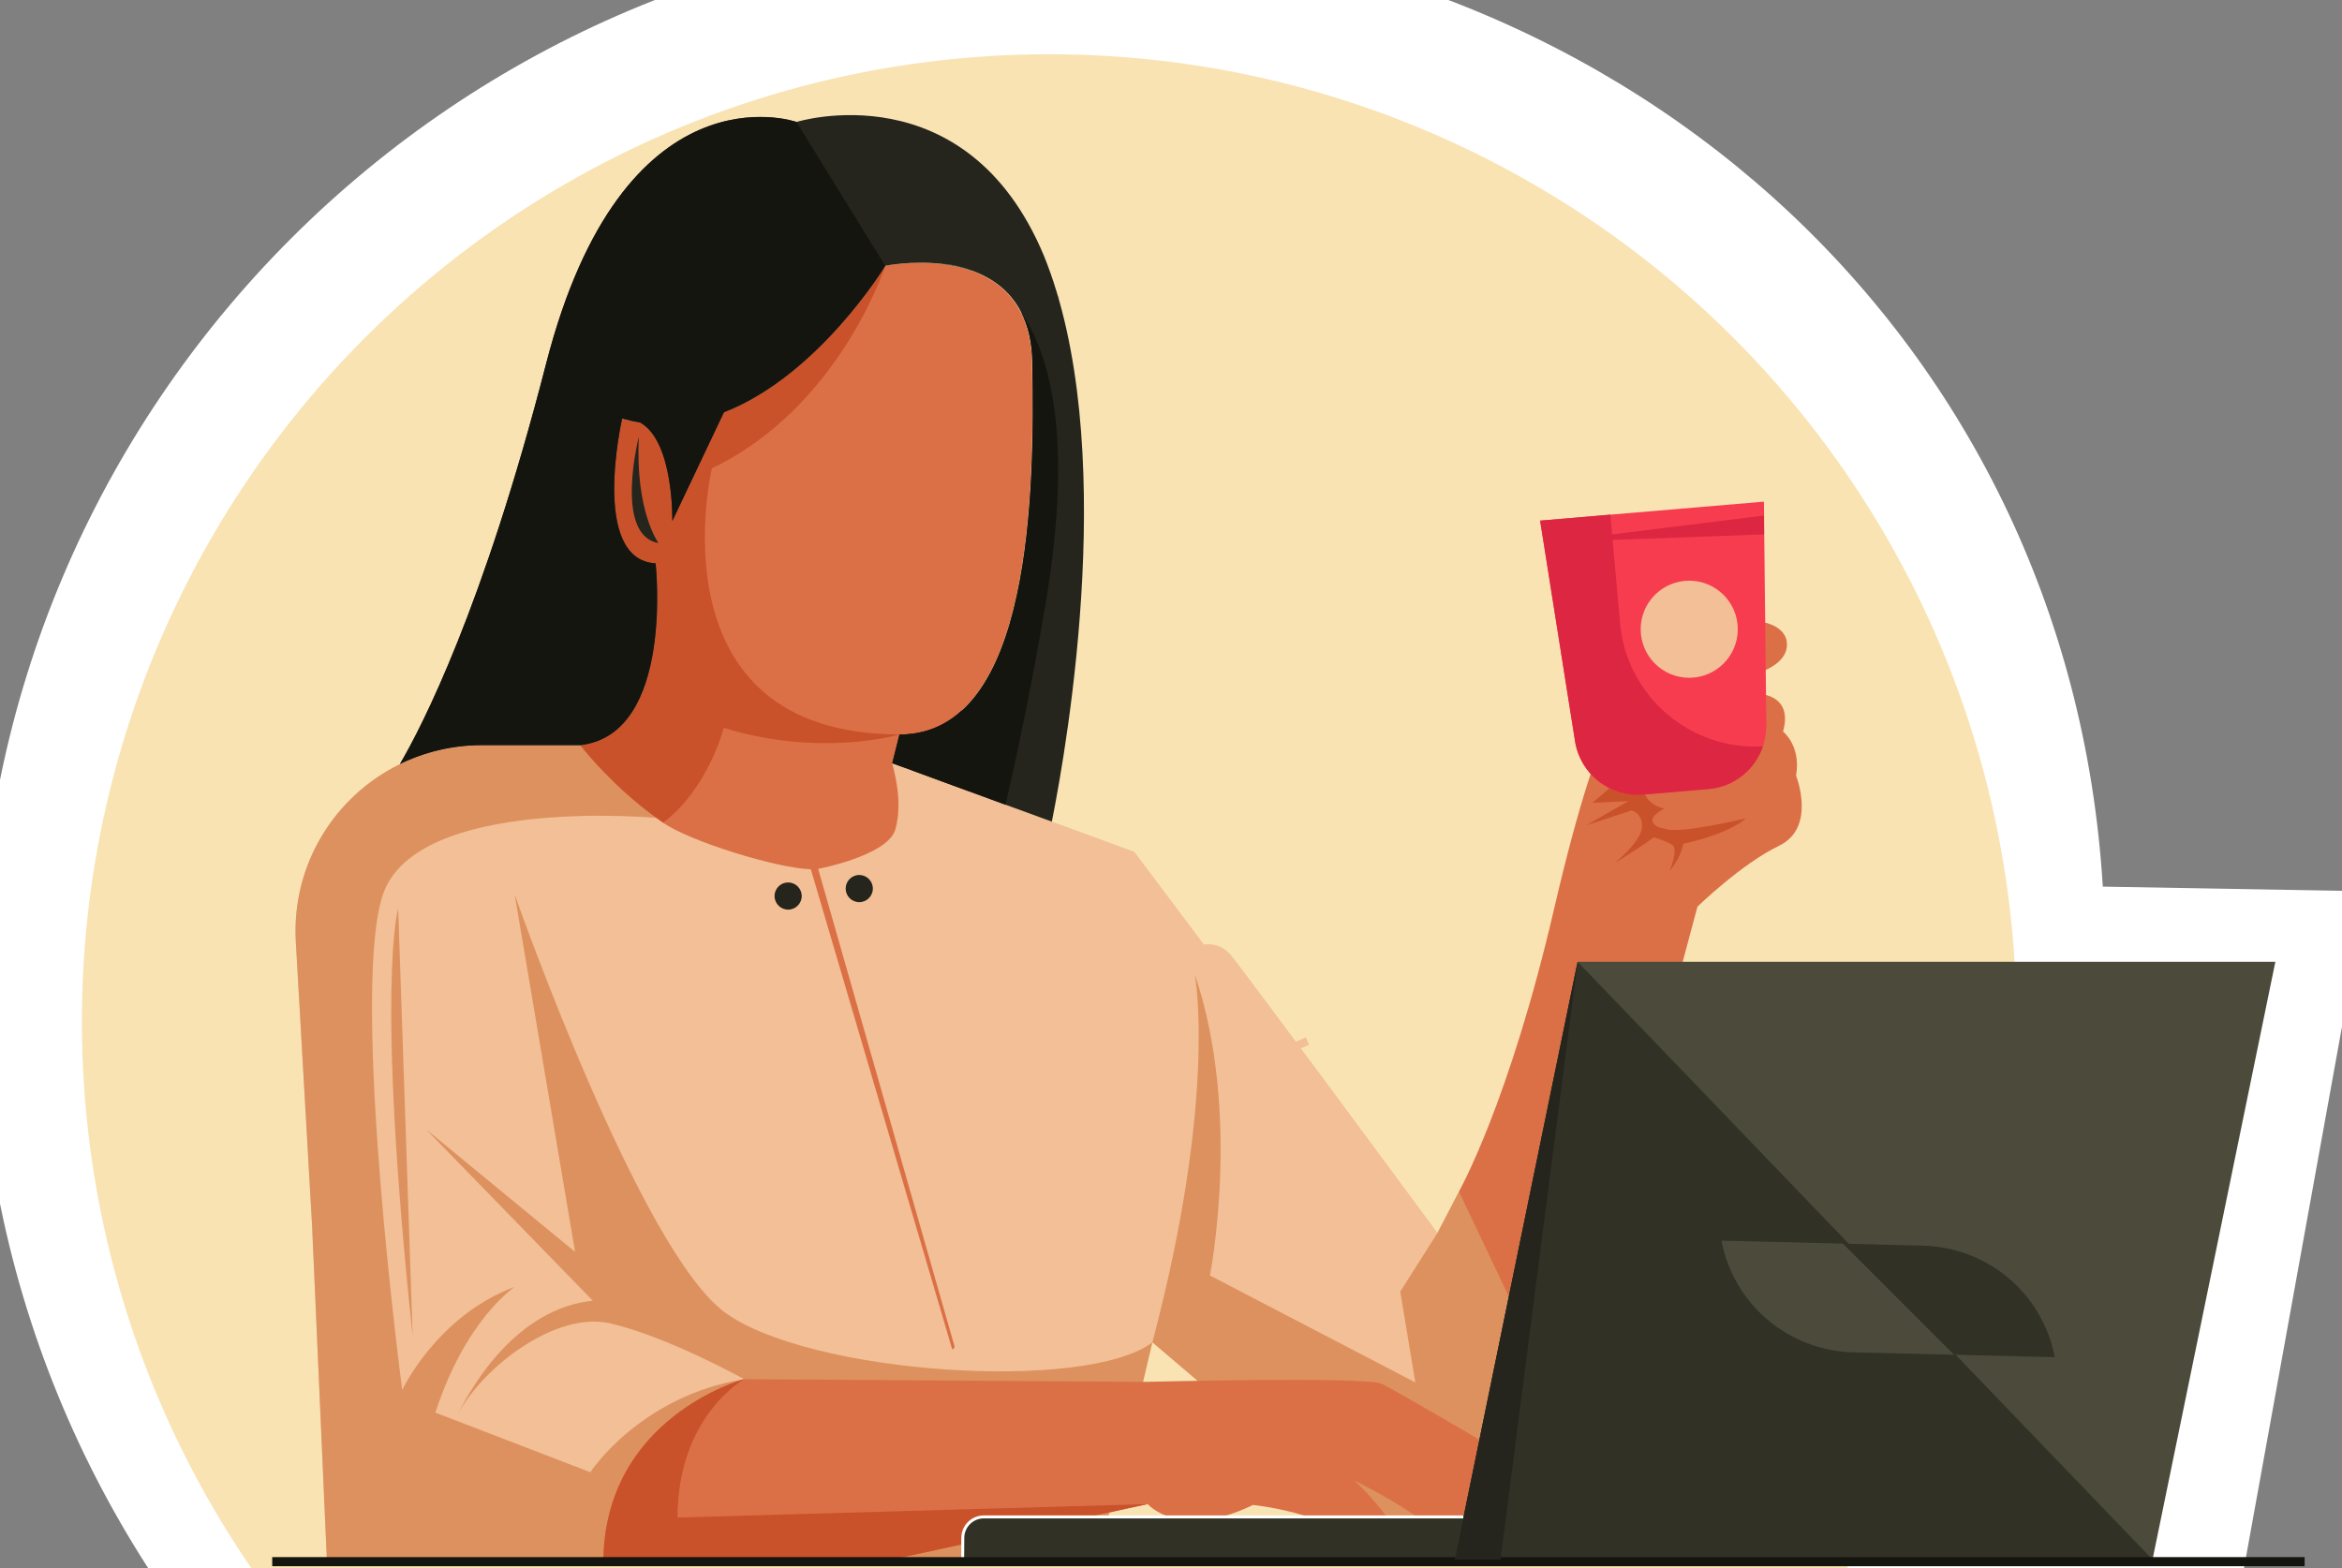 <?xml version="1.0" encoding="utf-8"?>
<!-- Generator: Adobe Illustrator 27.0.0, SVG Export Plug-In . SVG Version: 6.00 Build 0)  -->
<svg version="1.1" id="Layer_1" xmlns="http://www.w3.org/2000/svg" xmlns:xlink="http://www.w3.org/1999/xlink" x="0px" y="0px"
	 viewBox="0 0 1567.5 1049.7" style="enable-background:new 0 0 1567.5 1049.7;" xml:space="preserve">
<rect x="0" y="0" width="1567.5" height="1049.7" fill="#808080" stroke="none"/>
<style type="text/css">
	.st0{fill:#FFFFFF;}
	.st1{fill:#F9E3B3;}
	.st2{fill:#F2BF96;}
	.st3{fill:#25251D;}
	.st4{fill:#DD915E;}
	.st5{fill:#DB7046;}
	.st6{fill:#CA522A;}
	.st7{fill:none;stroke:#DB7046;stroke-miterlimit:10;}
	.st8{fill:#F73C4F;}
	.st9{fill:#DD2641;}
	.st10{fill:#323126;stroke:#FFFFFF;stroke-width:1.989;stroke-miterlimit:10;}
	.st11{fill:#4C4B3B;}
	.st12{fill:#323126;}
	.st13{fill:url(#SVGID_1_);}
	.st14{fill:#151510;}
	.st15{display:none;fill:#F2DBB4;}
	.st16{fill:#47684B;}
</style>
<path class="st0" d="M1501.8,1050.3l82.1-453.7l-176.5-3.1c-22.7-373.3-329.5-642.6-708.5-642.6c-393.8,0-713,319.2-713,713
	s319.2,713,713,713c243.4,0,458.3-122,587-308.1c0.8-1.1,1.5-2.2,2.3-3.3L1501.8,1050.3z"/>
<g>
	<circle class="st1" cx="702.2" cy="683.7" r="647.4"/>
	<g>
		<g>
			
				<rect x="659.1" y="529.3" transform="matrix(0.757 -0.654 0.654 0.757 -216.715 573.367)" class="st2" width="5.4" height="96.9"/>
		</g>
		<g>
			
				<rect x="675.2" y="689" transform="matrix(0.691 -0.723 0.723 0.691 -272.538 745.827)" class="st2" width="122.1" height="5.4"/>
		</g>
		<g>
			<path class="st3" d="M703.7,1007.8c0,0-387.7-556-144.3-739.3C701.3,420.4,613.5,650.2,703.7,1007.8z"/>
		</g>
		<g>
			<path class="st2" d="M706.4,1015.6c-94-181-131-355.7-145.5-470.5c-15.7-124.4-9.1-207.1-9-207.9l5.4,0.5
				c-0.1,0.8-6.6,83.1,9,207C580.7,659,617.6,833,711.2,1013.2L706.4,1015.6z"/>
		</g>
		<g>
			
				<rect x="676.8" y="130" transform="matrix(0.736 -0.677 0.677 0.736 63.973 505.348)" class="st2" width="5.4" height="81.4"/>
		</g>
		<g>
			
				<rect x="661.2" y="326.5" transform="matrix(0.775 -0.632 0.632 0.775 -90.633 505.314)" class="st2" width="5.4" height="106.8"/>
		</g>
		<g>
			
				<rect x="790.8" y="711.4" transform="matrix(0.915 -0.404 0.404 0.915 -217.458 398.462)" class="st2" width="87.9" height="5.4"/>
		</g>
		<g>
			
				<rect x="758.4" y="686.1" transform="matrix(0.946 -0.324 0.324 0.946 -197.946 286.025)" class="st2" width="5.4" height="104.3"/>
		</g>
		<g>
			
				<rect x="752.4" y="849.9" transform="matrix(0.926 -0.377 0.377 0.926 -263.737 357.339)" class="st2" width="57.6" height="5.4"/>
		</g>
		<g>
			
				<rect x="545.9" y="381.5" transform="matrix(0.72 -0.694 0.694 0.72 -105.363 507.447)" class="st2" width="59.7" height="5.4"/>
		</g>
		<g>
			
				<rect x="527.5" y="403.7" transform="matrix(0.802 -0.597 0.597 0.802 -162.531 405.373)" class="st2" width="5.4" height="88.3"/>
		</g>
		<g>
			
				<rect x="546.4" y="533.4" transform="matrix(0.551 -0.834 0.834 0.551 -180.651 736.202)" class="st2" width="95.7" height="5.4"/>
		</g>
		<g>
			
				<rect x="547.6" y="567.6" transform="matrix(0.755 -0.655 0.655 0.755 -267.941 510.907)" class="st2" width="5.4" height="93.5"/>
		</g>
		<g>
			
				<rect x="578.6" y="680.2" transform="matrix(0.534 -0.846 0.846 0.534 -290.716 838.544)" class="st2" width="72.8" height="5.4"/>
		</g>
		<g>
			
				<rect x="590.1" y="728.3" transform="matrix(0.711 -0.704 0.704 0.711 -362.353 636.578)" class="st2" width="5.4" height="61.1"/>
		</g>
	</g>
	<g>
		<g>
			
				<rect x="259.3" y="569.4" transform="matrix(0.466 -0.885 0.885 0.466 -341.128 579.076)" class="st2" width="100.3" height="5.8"/>
		</g>
		<g>
			
				<rect x="255.5" y="620.7" transform="matrix(0.702 -0.712 0.712 0.702 -392.799 380.47)" class="st2" width="5.8" height="78.1"/>
		</g>
		<g>
			
				<rect x="267.5" y="730.8" transform="matrix(0.523 -0.852 0.852 0.523 -482.032 605.443)" class="st2" width="65.6" height="5.8"/>
		</g>
	</g>
	<path class="st2" d="M198,630.5l10.9,190.3l10,226.3h512.4c0,0,9.8-19.5,38.9-144.1c0.3-1.5,0.7-3,1.1-4.5l173,147.5H982
		l46.6-138.6l-52.1-109.8l-14.4,27.7c0,0-130.9-177.5-138.6-186.3c-7.8-8.9-17.7-6.7-17.7-6.7l-46.6-62.1L704.1,550l-106.7-39.1
		l-179.5-10.3l-29.4-1.7h-66.1c-19.6,0-38.1,4.5-54.6,12.6C224.2,532.7,195,578.6,198,630.5z"/>
	<path class="st4" d="M198,630.5l10.9,190.3l10,226.3h238.6l40.6-123.9c-69.8,11.3-103,62.3-103,62.3l-103.7-39.9
		c20.1-61.9,52.1-83.5,53.1-84.2c-52.3,19.5-75.3,69.1-75.3,69.1s-34.6-262.3-13.3-330.6c21.4-68.2,186.2-52.2,186.2-52.2
		l-24.3-47.1l-29.4-1.7h-66.1c-19.6,0-38.1,4.5-54.6,12.6C224.2,532.7,195,578.6,198,630.5z"/>
	<path class="st5" d="M976.5,797.5l4.5,48.1l10.1,106.9l24.1-47.5l13.5-26.6l73.5-144.7l33.9-126.8c0,0,29.5-28.7,54.7-40.8
		c25.2-12.2,11.3-46.9,11.3-46.9c3.5-20-8.7-29.5-8.7-29.5c7-25.2-16.5-25.2-16.5-25.2l-0.9-13.9c0,0,20-5.2,20-19.1
		s-19.1-15.6-19.1-15.6l-88.6,52.1c0,0-3.5,1.6-10.1,15.2c-8.1,16.7-20.9,51.5-37.7,123.7C1010.2,738.1,976.5,797.5,976.5,797.5z"/>
	<path class="st5" d="M388.4,498.8c0,0,14.7,19.5,39.3,39.7c5,4.1,10.4,8.2,16.1,12.2c17.9,12.5,75.7,30.4,98.9,31.2l94.6,321.3l0,0
		c1.1-0.1,1.8-1.2,1.5-2.2l-91.2-319.4c0,0,46.7-8.8,51.7-26.5c2.8-10,3.3-24.2-2.2-44.2l4.8-19.2c88.8,0,90.5-164.1,88.8-249
		c-1.6-84.8-98.5-64.8-98.5-64.8s-78.3,129.7-176,102.5c0,0-21.6,94.5,22.4,96.9C438.8,377.2,451.6,491.6,388.4,498.8z"/>
	<path class="st6" d="M388.4,498.8c0,0,14.7,19.5,39.3,39.7c5,4.1,10.4,8.2,16.1,12.2c30.4-22.8,40.6-63.5,40.6-63.5
		c65.4,20.2,117.8,4.4,117.8,4.4c-167.8,0-125.7-178.1-125.7-178.1c85.6-41,116.1-135.7,116.1-135.7s-78.5,129.7-176.2,102.5
		c0,0-21.6,94.5,22.4,96.9C438.8,377.2,451.6,491.6,388.4,498.8z"/>
	<path class="st4" d="M306.7,946.2c16.9-31.6,65.7-68.6,101.5-60.4c38.5,8.8,89.9,37.4,89.9,37.4l-14.8,115.4c0,0-10.1,3-24.1,8.6
		h272.1c0,0,9.8-19.5,38.9-144.1c0.3-1.5,0.7-3,1.1-4.5c-44.6,33.5-228,21.4-285.5-19.6c-57-40.7-140-276.5-141.3-280.1L384.9,838
		l-99.7-82l111.6,114.7C346.1,875.8,316.2,927.1,306.7,946.2z"/>
	<path class="st4" d="M771.3,898.5l173,147.5H982l46.6-138.6l-52.1-109.8l-14.4,27.7l-24.9,39.3l10.1,60.8l-137.5-71.6
		c0,0,21.5-108.4-10.1-201.5C800,654.3,814.6,734.9,771.3,898.5z"/>
	<path class="st5" d="M403.8,1046.5l187.5-1.3l176.8-38.4c0,0,21.4,24.5,70.5,0.6c0,0,64.8,6.3,82.4,38.4h25.8
		c0,0-13.2-29.6-40.3-54.7c0,0,56.3,26.7,75.6,54.9l16.2-77.5c0,0-62.9-37.1-73.6-42.2c-10.7-5-157.9-1.3-157.9-1.3l-268.7-1.8l0,0
		C496.1,923.7,403.8,949.4,403.8,1046.5z"/>
	<path class="st3" d="M518.4,599.8c0,5,4.1,9.1,9.1,9.1s9.1-4.1,9.1-9.1c0-5-4.1-9.1-9.1-9.1S518.4,594.8,518.4,599.8z"/>
	<path class="st3" d="M566,594.8c0,5,4.1,9.1,9.1,9.1c5,0,9.1-4.1,9.1-9.1c0-5-4.1-9.1-9.1-9.1C570.1,585.7,566,589.8,566,594.8z"/>
	<path class="st2" d="M306.6,946.4c-1.1,2.2-2.1,4.3-3,6.4C304,951.9,305,949.6,306.6,946.4z"/>
	<path class="st3" d="M427.6,292.2c0,0-16.9,66,13.1,71.3C440.8,363.5,425,342.5,427.6,292.2z"/>
	<path class="st3" d="M592.5,177.9"/>
	<path class="st3" d="M267.7,511.4c16.5-8,35-12.6,54.6-12.6h66.1c63.2-7.2,50.4-121.7,50.4-121.7c-44-2.4-22.4-96.9-22.4-96.9
		c4,1.1,8,2,12,2.6c22.7,12.5,21.6,65.9,21.6,65.9l34.5-72.7c63.6-24.8,108-98.1,108-98.1s17.5-3.6,37.7-1.3
		c6.7,0.8,13.7,2.2,20.4,4.6c13.1,4.7,25.3,13.1,32.8,27.7c4.6,8.8,7.4,19.9,7.6,33.8c1.6,84.8,0,249-88.8,249l-4.8,19.2l75.7,27.8
		L704,550c11-55.2,45.1-254.7-5.3-378.8C646.6,46.5,533.2,81.6,533.2,81.6l0,0c-2-0.7-116.1-39-167.7,162.1
		C323.5,406.9,282.3,486.5,267.7,511.4z"/>
	<path class="st7" d="M1188.3,411.3"/>
	<path class="st6" d="M1168.6,547.9c0.5-0.4-46.5,11.1-54.5,6.7c0,0-6.7-0.4-8-4.7c-1.3-4.2,8-8.7,8-8.7s-11.1-1.3-14-12l-22.7-1.8
		l-11.6,10l24-1.1l-28.2,16.2l30.5-10c0,0,8.2,2.4,6.7,12.2c-1.6,9.8-18,22.9-18,22.9s17.1-10.2,26-17.1c0,0,7.3,2,12.2,4.9
		c4.9,2.9-1.6,17.6-1.6,17.6s7.1-7.6,9.3-18.2C1126.8,564.8,1154.4,559.4,1168.6,547.9z"/>
	<path class="st8" d="M1030.8,348.5l23.4,147.8c3.5,21.9,23.3,37.4,45.4,35.6l43.8-3.7c17.2-1.4,31.3-13,36.5-28.6
		c1.5-4.4,2.3-9.2,2.3-14.1l-1.4-127.8l-0.1-12.6l-0.1-9.3l-102.7,8.7L1030.8,348.5z"/>
	<polygon class="st9" points="1037.3,362.9 1180.7,357.7 1180.6,345.1 	"/>
	<path class="st6" d="M403.8,1046.5l187.5-1.3l176.8-38.4l-314.6,9c0-66.9,43.3-91.9,44.7-92.7
		C496.1,923.7,403.8,949.4,403.8,1046.5z"/>
	<path class="st10" d="M644.3,1045.6h346.4v-30.2H658.5c-7.8,0-14.1,6.3-14.1,14.1L644.3,1045.6L644.3,1045.6z"/>
	<polygon class="st11" points="973.7,1043.9 1440.7,1043.9 1522.9,643.8 1055.9,643.8 	"/>
	<polygon class="st12" points="1055.9,643.8 1440.7,1043.9 973.7,1043.9 	"/>
	<linearGradient id="SVGID_1_" gradientUnits="userSpaceOnUse" x1="1219.624" y1="913.602" x2="1314.68" y2="818.545">
		<stop  offset="0.5" style="stop-color:#4C4B3B"/>
		<stop  offset="0.501" style="stop-color:#323126"/>
	</linearGradient>
	<path class="st13" d="M1375.3,908.5l-135-3.3c-43.3-1.1-80-32.2-88.1-74.7l0,0l135,3.3C1330.5,835,1367.2,866,1375.3,908.5
		L1375.3,908.5z"/>
	<g>
		<rect x="182.2" y="1042.3" class="st14" width="1360.3" height="6.1"/>
	</g>
	<polygon class="st3" points="1055.9,643.8 973.7,1043.9 1004.3,1043.9 	"/>
	
		<ellipse transform="matrix(0.727 -0.686 0.686 0.727 -236.212 1092.656)" class="st15" cx="1256.6" cy="843.5" rx="92.3" ry="82.3"/>
	<path class="st4" d="M266.5,608.3c0,0-15.3,50,9.7,286.2L266.5,608.3z"/>
	<path class="st9" d="M1030.8,348.5l23.4,147.8c3.5,21.9,23.3,37.4,45.4,35.6l43.8-3.7c17.2-1.4,31.3-13,36.5-28.6l0,0
		c-48.9,2.8-91.2-33.7-95.6-82.5l-6.5-72.6L1030.8,348.5z"/>
	<path class="st14" d="M267.7,511.4c16.5-8,35-12.6,54.6-12.6h66.1c63.2-7.2,50.4-121.7,50.4-121.7c-44-2.4-22.4-96.9-22.4-96.9
		c4,1.1,8,2,12,2.6c22.7,12.5,21.6,65.9,21.6,65.9l34.5-72.7c63.6-24.8,108-98.1,108-98.1l-59.4-96.2l0,0
		c-2-0.7-116.1-39-167.7,162.1C323.5,406.9,282.3,486.5,267.7,511.4z"/>
	<path class="st16" d="M630.2,176.6c6.7,0.8,13.7,2.2,20.4,4.6C638.9,176.3,630.2,176.6,630.2,176.6L630.2,176.6z"/>
	<path class="st14" d="M597.3,510.9l75.7,27.8c9.3-40.6,18.5-85.4,26.7-133.9c18.5-109.2,4-166.2-16.4-195.9
		c4.6,8.8,7.4,19.9,7.6,33.8c1.6,84.8,0,249-88.8,249L597.3,510.9z"/>
	<circle class="st2" cx="1130.6" cy="421.2" r="32.5"/>
</g>
</svg>
